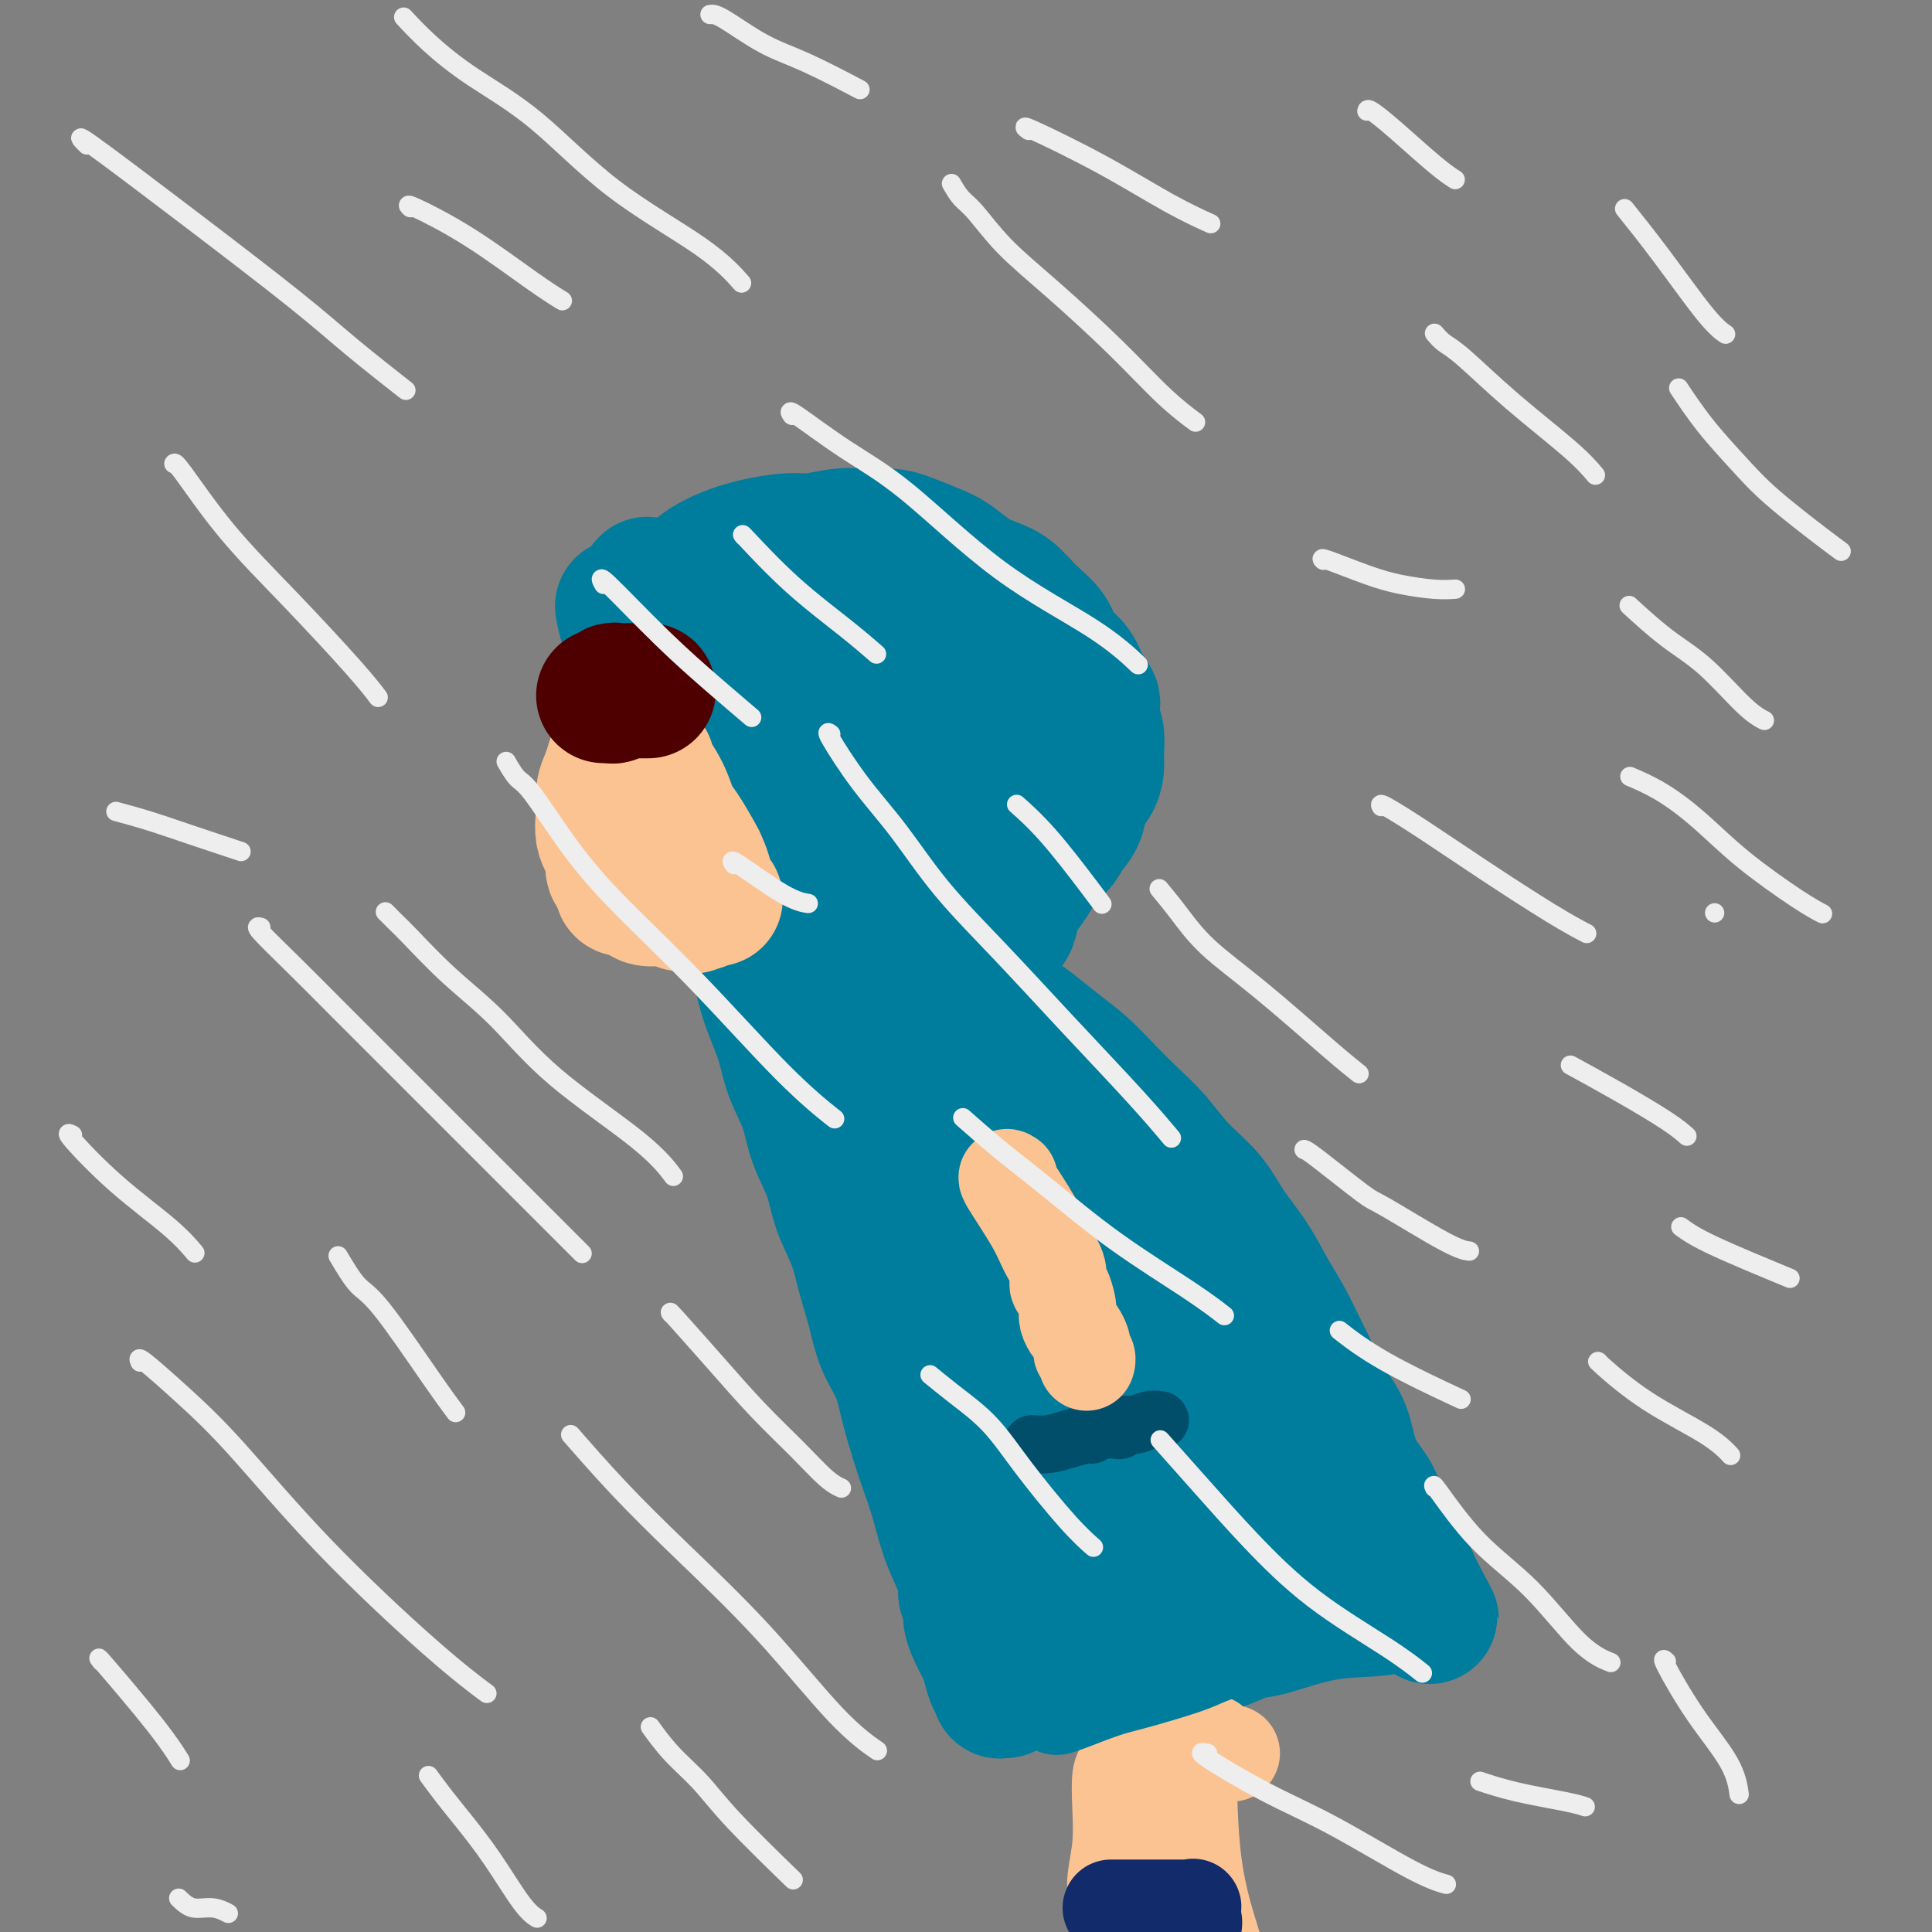 <svg viewBox='0 0 400 400' version='1.1' xmlns='http://www.w3.org/2000/svg' xmlns:xlink='http://www.w3.org/1999/xlink'><rect x="0" y="0" width="400" height="400" fill="#808080" stroke="none"/><g fill='none' stroke='rgb(0,124,156)' stroke-width='28' stroke-linecap='round' stroke-linejoin='round'><path d='M134,121c-0.183,0.143 -0.367,0.286 0,1c0.367,0.714 1.284,1.998 2,4c0.716,2.002 1.231,4.723 2,7c0.769,2.277 1.791,4.109 3,7c1.209,2.891 2.603,6.841 4,10c1.397,3.159 2.797,5.526 4,8c1.203,2.474 2.209,5.055 3,7c0.791,1.945 1.366,3.254 2,5c0.634,1.746 1.328,3.930 2,6c0.672,2.070 1.323,4.025 2,6c0.677,1.975 1.378,3.968 2,6c0.622,2.032 1.163,4.102 2,6c0.837,1.898 1.970,3.624 3,6c1.030,2.376 1.956,5.403 3,8c1.044,2.597 2.205,4.763 3,7c0.795,2.237 1.225,4.544 2,7c0.775,2.456 1.894,5.059 3,7c1.106,1.941 2.199,3.219 3,5c0.801,1.781 1.309,4.065 2,6c0.691,1.935 1.565,3.522 2,5c0.435,1.478 0.430,2.848 1,4c0.570,1.152 1.714,2.087 2,3c0.286,0.913 -0.285,1.806 0,3c0.285,1.194 1.427,2.691 2,4c0.573,1.309 0.577,2.429 1,4c0.423,1.571 1.264,3.592 2,5c0.736,1.408 1.368,2.204 2,3'/><path d='M193,271c9.553,23.906 3.936,8.671 2,4c-1.936,-4.671 -0.190,1.223 1,4c1.190,2.777 1.824,2.438 2,3c0.176,0.562 -0.107,2.025 0,3c0.107,0.975 0.605,1.462 1,2c0.395,0.538 0.687,1.128 1,2c0.313,0.872 0.647,2.028 1,3c0.353,0.972 0.726,1.762 1,3c0.274,1.238 0.450,2.924 1,4c0.550,1.076 1.475,1.543 2,3c0.525,1.457 0.648,3.906 1,5c0.352,1.094 0.931,0.835 1,1c0.069,0.165 -0.372,0.754 0,2c0.372,1.246 1.558,3.148 2,4c0.442,0.852 0.141,0.654 0,1c-0.141,0.346 -0.121,1.236 0,2c0.121,0.764 0.343,1.402 1,2c0.657,0.598 1.748,1.157 2,2c0.252,0.843 -0.336,1.969 0,3c0.336,1.031 1.596,1.967 2,3c0.404,1.033 -0.050,2.161 0,3c0.050,0.839 0.602,1.388 1,2c0.398,0.612 0.643,1.288 1,2c0.357,0.712 0.828,1.459 1,2c0.172,0.541 0.046,0.877 0,1c-0.046,0.123 -0.012,0.033 0,0c0.012,-0.033 0.004,-0.009 0,0c-0.004,0.009 -0.002,0.005 0,0'/><path d='M144,124c-0.015,-0.259 -0.030,-0.518 0,-1c0.030,-0.482 0.105,-1.186 0,-2c-0.105,-0.814 -0.392,-1.739 1,-3c1.392,-1.261 4.461,-2.860 8,-4c3.539,-1.140 7.549,-1.823 10,-2c2.451,-0.177 3.343,0.151 5,0c1.657,-0.151 4.078,-0.780 6,-1c1.922,-0.220 3.346,-0.029 5,0c1.654,0.029 3.537,-0.102 5,0c1.463,0.102 2.505,0.436 4,1c1.495,0.564 3.442,1.357 5,2c1.558,0.643 2.726,1.137 4,2c1.274,0.863 2.653,2.096 4,3c1.347,0.904 2.664,1.481 4,2c1.336,0.519 2.693,0.981 4,2c1.307,1.019 2.563,2.596 4,4c1.437,1.404 3.055,2.634 4,4c0.945,1.366 1.216,2.868 2,4c0.784,1.132 2.081,1.895 3,3c0.919,1.105 1.459,2.553 2,4'/><path d='M224,142c2.790,3.697 2.265,3.441 2,4c-0.265,0.559 -0.269,1.935 0,3c0.269,1.065 0.811,1.820 1,3c0.189,1.180 0.024,2.784 0,4c-0.024,1.216 0.092,2.044 0,3c-0.092,0.956 -0.394,2.041 -1,3c-0.606,0.959 -1.517,1.793 -2,3c-0.483,1.207 -0.538,2.787 -1,4c-0.462,1.213 -1.331,2.057 -2,3c-0.669,0.943 -1.139,1.983 -2,3c-0.861,1.017 -2.114,2.009 -3,3c-0.886,0.991 -1.405,1.980 -2,3c-0.595,1.020 -1.265,2.072 -2,3c-0.735,0.928 -1.533,1.732 -2,3c-0.467,1.268 -0.601,3.000 -1,4c-0.399,1.000 -1.061,1.270 -2,2c-0.939,0.730 -2.155,1.921 -3,3c-0.845,1.079 -1.318,2.046 -2,3c-0.682,0.954 -1.572,1.896 -3,3c-1.428,1.104 -3.394,2.372 -4,3c-0.606,0.628 0.149,0.617 0,1c-0.149,0.383 -1.203,1.161 -2,2c-0.797,0.839 -1.338,1.739 -2,2c-0.662,0.261 -1.446,-0.115 -2,0c-0.554,0.115 -0.880,0.723 -1,1c-0.120,0.277 -0.034,0.222 0,0c0.034,-0.222 0.017,-0.611 0,-1'/><path d='M188,210c-2.898,3.000 0.358,1.000 2,0c1.642,-1.000 1.670,-0.998 2,-1c0.330,-0.002 0.961,-0.006 2,0c1.039,0.006 2.486,0.024 4,0c1.514,-0.024 3.096,-0.090 5,0c1.904,0.090 4.129,0.336 6,1c1.871,0.664 3.388,1.744 5,3c1.612,1.256 3.319,2.687 5,4c1.681,1.313 3.336,2.510 5,4c1.664,1.490 3.337,3.275 5,5c1.663,1.725 3.314,3.390 5,5c1.686,1.610 3.406,3.166 5,5c1.594,1.834 3.063,3.946 5,6c1.937,2.054 4.342,4.049 6,6c1.658,1.951 2.568,3.859 4,6c1.432,2.141 3.385,4.516 5,7c1.615,2.484 2.893,5.076 4,7c1.107,1.924 2.043,3.179 4,7c1.957,3.821 4.935,10.209 7,14c2.065,3.791 3.218,4.984 4,7c0.782,2.016 1.194,4.853 2,7c0.806,2.147 2.007,3.603 3,5c0.993,1.397 1.777,2.735 2,4c0.223,1.265 -0.117,2.458 0,3c0.117,0.542 0.691,0.434 1,1c0.309,0.566 0.352,1.806 1,3c0.648,1.194 1.899,2.341 3,4c1.101,1.659 2.050,3.829 3,6'/><path d='M293,329c6.591,12.411 1.569,2.937 0,0c-1.569,-2.937 0.315,0.663 1,2c0.685,1.337 0.171,0.410 0,0c-0.171,-0.410 0.000,-0.302 0,0c-0.000,0.302 -0.171,0.800 0,1c0.171,0.200 0.685,0.103 0,0c-0.685,-0.103 -2.570,-0.211 -4,0c-1.430,0.211 -2.405,0.742 -5,1c-2.595,0.258 -6.811,0.244 -11,1c-4.189,0.756 -8.351,2.281 -11,3c-2.649,0.719 -3.785,0.630 -5,1c-1.215,0.370 -2.511,1.199 -5,2c-2.489,0.801 -6.173,1.574 -9,2c-2.827,0.426 -4.797,0.507 -7,1c-2.203,0.493 -4.639,1.400 -7,2c-2.361,0.600 -4.647,0.893 -6,1c-1.353,0.107 -1.774,0.029 -3,0c-1.226,-0.029 -3.256,-0.008 -4,0c-0.744,0.008 -0.200,0.002 0,0c0.200,-0.002 0.057,-0.001 0,0c-0.057,0.001 -0.029,0.000 0,0'/><path d='M195,233c-0.261,-0.633 -0.522,-1.266 0,0c0.522,1.266 1.828,4.431 3,8c1.172,3.569 2.211,7.543 4,11c1.789,3.457 4.330,6.399 7,10c2.670,3.601 5.471,7.862 8,12c2.529,4.138 4.786,8.153 7,12c2.214,3.847 4.386,7.525 6,11c1.614,3.475 2.671,6.748 4,10c1.329,3.252 2.931,6.483 4,9c1.069,2.517 1.607,4.321 2,6c0.393,1.679 0.641,3.235 1,4c0.359,0.765 0.828,0.741 1,1c0.172,0.259 0.046,0.800 0,1c-0.046,0.200 -0.013,0.057 0,0c0.013,-0.057 0.007,-0.029 0,0'/><path d='M211,234c-0.321,-0.422 -0.642,-0.844 0,1c0.642,1.844 2.249,5.954 4,10c1.751,4.046 3.648,8.027 6,12c2.352,3.973 5.160,7.937 8,12c2.840,4.063 5.712,8.226 8,12c2.288,3.774 3.993,7.160 6,10c2.007,2.840 4.316,5.133 6,7c1.684,1.867 2.742,3.309 4,5c1.258,1.691 2.716,3.630 4,5c1.284,1.370 2.396,2.171 3,3c0.604,0.829 0.701,1.685 1,2c0.299,0.315 0.800,0.090 1,0c0.200,-0.090 0.100,-0.045 0,0'/><path d='M236,266c-0.205,-0.417 -0.409,-0.834 0,0c0.409,0.834 1.432,2.919 3,5c1.568,2.081 3.681,4.157 6,7c2.319,2.843 4.846,6.454 7,10c2.154,3.546 3.936,7.027 6,11c2.064,3.973 4.409,8.437 6,11c1.591,2.563 2.426,3.223 3,4c0.574,0.777 0.885,1.671 1,2c0.115,0.329 0.033,0.094 0,0c-0.033,-0.094 -0.016,-0.047 0,0'/><path d='M134,143c-0.317,-0.553 -0.634,-1.105 0,1c0.634,2.105 2.218,6.869 3,10c0.782,3.131 0.761,4.629 2,7c1.239,2.371 3.738,5.616 5,8c1.262,2.384 1.287,3.906 2,6c0.713,2.094 2.115,4.759 3,7c0.885,2.241 1.252,4.057 2,6c0.748,1.943 1.876,4.012 3,6c1.124,1.988 2.245,3.895 3,6c0.755,2.105 1.146,4.409 2,7c0.854,2.591 2.172,5.468 3,8c0.828,2.532 1.165,4.720 2,7c0.835,2.280 2.167,4.652 3,7c0.833,2.348 1.168,4.671 2,7c0.832,2.329 2.163,4.665 3,7c0.837,2.335 1.182,4.668 2,7c0.818,2.332 2.110,4.663 3,7c0.890,2.337 1.379,4.682 2,7c0.621,2.318 1.374,4.611 2,7c0.626,2.389 1.126,4.875 2,7c0.874,2.125 2.121,3.889 3,6c0.879,2.111 1.390,4.570 2,7c0.610,2.430 1.318,4.829 2,7c0.682,2.171 1.339,4.112 2,6c0.661,1.888 1.326,3.724 2,6c0.674,2.276 1.357,4.991 2,7c0.643,2.009 1.244,3.312 2,5c0.756,1.688 1.665,3.762 2,5c0.335,1.238 0.096,1.639 0,2c-0.096,0.361 -0.048,0.680 0,1'/><path d='M200,330c6.876,20.240 2.567,5.839 1,1c-1.567,-4.839 -0.393,-0.115 0,2c0.393,2.115 0.003,1.621 0,2c-0.003,0.379 0.381,1.631 1,3c0.619,1.369 1.472,2.854 2,4c0.528,1.146 0.730,1.953 1,3c0.270,1.047 0.609,2.333 1,3c0.391,0.667 0.836,0.715 1,1c0.164,0.285 0.048,0.809 0,1c-0.048,0.191 -0.027,0.051 0,0c0.027,-0.051 0.060,-0.014 0,0c-0.060,0.014 -0.212,0.004 0,0c0.212,-0.004 0.788,-0.001 1,0c0.212,0.001 0.061,0.000 0,0c-0.061,-0.000 -0.030,-0.000 0,0'/><path d='M129,126c-0.074,-0.456 -0.148,-0.913 0,0c0.148,0.913 0.519,3.195 3,9c2.481,5.805 7.072,15.133 9,19c1.928,3.867 1.193,2.274 4,7c2.807,4.726 9.154,15.772 12,21c2.846,5.228 2.189,4.638 3,6c0.811,1.362 3.089,4.675 4,6c0.911,1.325 0.456,0.663 0,0'/><path d='M163,140c-0.274,-1.211 -0.549,-2.423 0,0c0.549,2.423 1.921,8.480 3,13c1.079,4.520 1.865,7.502 3,11c1.135,3.498 2.618,7.511 4,10c1.382,2.489 2.661,3.452 4,5c1.339,1.548 2.738,3.679 4,5c1.262,1.321 2.387,1.830 3,2c0.613,0.170 0.713,-0.000 1,0c0.287,0.000 0.760,0.170 1,0c0.240,-0.170 0.245,-0.681 1,-2c0.755,-1.319 2.259,-3.445 3,-6c0.741,-2.555 0.719,-5.537 1,-9c0.281,-3.463 0.866,-7.407 1,-12c0.134,-4.593 -0.184,-9.834 -1,-15c-0.816,-5.166 -2.129,-10.255 -3,-14c-0.871,-3.745 -1.299,-6.144 -3,-7c-1.701,-0.856 -4.675,-0.168 -6,0c-1.325,0.168 -1.000,-0.183 -2,0c-1.000,0.183 -3.326,0.901 -5,2c-1.674,1.099 -2.696,2.579 -4,5c-1.304,2.421 -2.891,5.782 -4,9c-1.109,3.218 -1.740,6.293 -2,9c-0.260,2.707 -0.151,5.047 0,7c0.151,1.953 0.342,3.520 1,5c0.658,1.480 1.781,2.872 3,4c1.219,1.128 2.533,1.993 4,3c1.467,1.007 3.087,2.156 5,3c1.913,0.844 4.118,1.384 6,2c1.882,0.616 3.441,1.308 5,2'/><path d='M186,172c3.828,1.517 3.397,0.309 4,0c0.603,-0.309 2.238,0.281 3,0c0.762,-0.281 0.649,-1.435 1,-2c0.351,-0.565 1.166,-0.543 2,-1c0.834,-0.457 1.686,-1.392 2,-2c0.314,-0.608 0.090,-0.888 0,-1c-0.090,-0.112 -0.045,-0.056 0,0'/><path d='M207,147c-0.056,0.058 -0.113,0.116 0,1c0.113,0.884 0.394,2.594 0,4c-0.394,1.406 -1.465,2.506 -2,4c-0.535,1.494 -0.535,3.380 -1,5c-0.465,1.620 -1.394,2.975 -2,4c-0.606,1.025 -0.887,1.722 -1,2c-0.113,0.278 -0.056,0.139 0,0'/></g>
<g fill='none' stroke='rgb(252,195,146)' stroke-width='28' stroke-linecap='round' stroke-linejoin='round'><path d='M127,158c0.082,-0.272 0.163,-0.545 0,0c-0.163,0.545 -0.572,1.906 -1,3c-0.428,1.094 -0.877,1.921 -1,3c-0.123,1.079 0.080,2.411 0,4c-0.080,1.589 -0.441,3.434 0,5c0.441,1.566 1.686,2.854 2,4c0.314,1.146 -0.301,2.150 0,3c0.301,0.850 1.519,1.548 2,2c0.481,0.452 0.223,0.660 0,1c-0.223,0.340 -0.413,0.813 0,1c0.413,0.187 1.428,0.089 2,0c0.572,-0.089 0.703,-0.167 1,0c0.297,0.167 0.762,0.581 1,1c0.238,0.419 0.248,0.843 1,1c0.752,0.157 2.244,0.046 3,0c0.756,-0.046 0.776,-0.026 1,0c0.224,0.026 0.651,0.060 1,0c0.349,-0.060 0.619,-0.212 1,0c0.381,0.212 0.872,0.788 1,1c0.128,0.212 -0.106,0.061 0,0c0.106,-0.061 0.553,-0.030 1,0'/><path d='M142,187c2.482,1.083 1.187,0.290 1,0c-0.187,-0.290 0.735,-0.078 1,0c0.265,0.078 -0.125,0.021 0,0c0.125,-0.021 0.765,-0.006 1,0c0.235,0.006 0.063,0.002 0,0c-0.063,-0.002 -0.018,-0.000 0,0c0.018,0.000 0.009,0.000 0,0'/><path d='M134,158c-0.289,-0.006 -0.578,-0.012 0,1c0.578,1.012 2.024,3.043 3,5c0.976,1.957 1.481,3.840 2,5c0.519,1.160 1.053,1.596 2,3c0.947,1.404 2.309,3.776 3,5c0.691,1.224 0.711,1.298 1,2c0.289,0.702 0.848,2.030 1,3c0.152,0.970 -0.103,1.580 0,2c0.103,0.420 0.563,0.648 1,1c0.437,0.352 0.849,0.826 1,1c0.151,0.174 0.040,0.047 0,0c-0.040,-0.047 -0.011,-0.012 0,0c0.011,0.012 0.003,0.003 0,0c-0.003,-0.003 -0.001,-0.001 0,0c0.001,0.001 0.000,0.000 0,0'/></g>
<g fill='none' stroke='rgb(78,0,0)' stroke-width='28' stroke-linecap='round' stroke-linejoin='round'><path d='M134,143c0.180,-0.001 0.360,-0.001 0,0c-0.360,0.001 -1.258,0.004 -2,0c-0.742,-0.004 -1.326,-0.015 -2,0c-0.674,0.015 -1.438,0.057 -2,0c-0.562,-0.057 -0.921,-0.211 -1,0c-0.079,0.211 0.122,0.789 0,1c-0.122,0.211 -0.569,0.057 -1,0c-0.431,-0.057 -0.848,-0.015 -1,0c-0.152,0.015 -0.041,0.004 0,0c0.041,-0.004 0.011,-0.001 0,0c-0.011,0.001 -0.003,0.000 0,0c0.003,-0.000 0.001,-0.000 0,0c-0.001,0.000 -0.000,0.000 0,0c0.000,-0.000 0.000,-0.000 0,0'/></g>
<g fill='none' stroke='rgb(0,78,106)' stroke-width='12' stroke-linecap='round' stroke-linejoin='round'><path d='M214,299c-0.249,-0.022 -0.498,-0.043 0,0c0.498,0.043 1.744,0.151 3,0c1.256,-0.151 2.522,-0.562 4,-1c1.478,-0.438 3.169,-0.902 4,-1c0.831,-0.098 0.804,0.170 1,0c0.196,-0.170 0.616,-0.776 1,-1c0.384,-0.224 0.732,-0.064 1,0c0.268,0.064 0.455,0.032 1,0c0.545,-0.032 1.448,-0.065 2,0c0.552,0.065 0.754,0.228 1,0c0.246,-0.228 0.535,-0.846 1,-1c0.465,-0.154 1.104,0.154 2,0c0.896,-0.154 2.049,-0.772 3,-1c0.951,-0.228 1.700,-0.065 2,0c0.300,0.065 0.150,0.033 0,0'/></g>
<g fill='none' stroke='rgb(252,195,146)' stroke-width='20' stroke-linecap='round' stroke-linejoin='round'><path d='M209,244c-0.492,-0.327 -0.984,-0.655 0,1c0.984,1.655 3.443,5.292 5,8c1.557,2.708 2.211,4.488 3,6c0.789,1.512 1.714,2.758 2,4c0.286,1.242 -0.068,2.482 0,3c0.068,0.518 0.557,0.314 1,1c0.443,0.686 0.839,2.263 1,3c0.161,0.737 0.085,0.635 0,1c-0.085,0.365 -0.180,1.197 0,2c0.180,0.803 0.636,1.577 1,2c0.364,0.423 0.637,0.494 1,1c0.363,0.506 0.815,1.446 1,2c0.185,0.554 0.102,0.723 0,1c-0.102,0.277 -0.223,0.663 0,1c0.223,0.337 0.792,0.627 1,1c0.208,0.373 0.056,0.831 0,1c-0.056,0.169 -0.016,0.048 0,0c0.016,-0.048 0.008,-0.024 0,0'/><path d='M234,371c-0.022,-0.882 -0.044,-1.764 0,0c0.044,1.764 0.155,6.175 1,10c0.845,3.825 2.422,7.063 3,9c0.578,1.937 0.155,2.571 0,3c-0.155,0.429 -0.041,0.651 0,1c0.041,0.349 0.011,0.826 0,1c-0.011,0.174 -0.003,0.047 0,0c0.003,-0.047 0.001,-0.013 0,0c-0.001,0.013 -0.000,0.004 0,0c0.000,-0.004 0.000,-0.002 0,0'/><path d='M233,366c-0.414,0.360 -0.829,0.720 -1,2c-0.171,1.280 -0.100,3.480 0,6c0.100,2.520 0.227,5.359 0,8c-0.227,2.641 -0.808,5.085 -1,7c-0.192,1.915 0.005,3.300 0,4c-0.005,0.700 -0.214,0.716 0,1c0.214,0.284 0.849,0.835 1,1c0.151,0.165 -0.184,-0.057 0,0c0.184,0.057 0.886,0.394 1,1c0.114,0.606 -0.361,1.482 0,2c0.361,0.518 1.559,0.678 2,1c0.441,0.322 0.126,0.806 0,1c-0.126,0.194 -0.063,0.097 0,0'/><path d='M255,363c-0.372,-0.022 -0.743,-0.045 -1,0c-0.257,0.045 -0.398,0.157 -1,0c-0.602,-0.157 -1.663,-0.582 -2,-1c-0.337,-0.418 0.051,-0.830 0,-1c-0.051,-0.170 -0.539,-0.098 -1,0c-0.461,0.098 -0.894,0.223 -1,0c-0.106,-0.223 0.115,-0.792 0,-1c-0.115,-0.208 -0.566,-0.055 -1,0c-0.434,0.055 -0.852,0.012 -1,0c-0.148,-0.012 -0.026,0.008 0,0c0.026,-0.008 -0.044,-0.045 0,0c0.044,0.045 0.203,0.173 0,0c-0.203,-0.173 -0.769,-0.647 -1,0c-0.231,0.647 -0.129,2.415 0,7c0.129,4.585 0.283,11.988 1,18c0.717,6.012 1.996,10.633 3,14c1.004,3.367 1.733,5.480 2,7c0.267,1.520 0.072,2.448 0,3c-0.072,0.552 -0.021,0.729 0,1c0.021,0.271 0.010,0.635 0,1'/><path d='M252,411c1.000,8.500 0.500,4.250 0,0'/></g>
<g fill='none' stroke='rgb(18,43,106)' stroke-width='20' stroke-linecap='round' stroke-linejoin='round'><path d='M230,395c0.183,0.000 0.366,0.000 1,0c0.634,-0.000 1.719,-0.000 3,0c1.281,0.000 2.759,0.000 4,0c1.241,-0.000 2.244,-0.000 3,0c0.756,0.000 1.264,0.000 2,0c0.736,-0.000 1.700,-0.000 2,0c0.300,0.000 -0.063,0.001 0,0c0.063,-0.001 0.553,-0.002 1,0c0.447,0.002 0.851,0.007 1,0c0.149,-0.007 0.042,-0.026 0,0c-0.042,0.026 -0.018,0.097 0,0c0.018,-0.097 0.030,-0.363 0,0c-0.030,0.363 -0.101,1.354 0,2c0.101,0.646 0.373,0.948 0,2c-0.373,1.052 -1.393,2.854 -2,5c-0.607,2.146 -0.802,4.637 -1,7c-0.198,2.363 -0.399,4.598 0,6c0.399,1.402 1.400,1.972 2,3c0.600,1.028 0.800,2.514 1,4'/><path d='M247,424c0.689,2.244 0.911,1.356 1,1c0.089,-0.356 0.044,-0.178 0,0'/></g>
<g fill='none' stroke='rgb(0,124,156)' stroke-width='20' stroke-linecap='round' stroke-linejoin='round'><path d='M219,353c-0.344,0.300 -0.688,0.600 1,0c1.688,-0.600 5.409,-2.101 8,-3c2.591,-0.899 4.051,-1.196 7,-2c2.949,-0.804 7.386,-2.114 10,-3c2.614,-0.886 3.405,-1.348 5,-2c1.595,-0.652 3.995,-1.494 6,-2c2.005,-0.506 3.617,-0.675 5,-1c1.383,-0.325 2.538,-0.807 3,-1c0.462,-0.193 0.231,-0.096 0,0'/></g>
<g fill='none' stroke='rgb(238,238,238)' stroke-width='4' stroke-linecap='round' stroke-linejoin='round'><path d='M18,30c-1.251,-1.247 -2.502,-2.494 1,0c3.502,2.494 11.756,8.729 20,15c8.244,6.271 16.478,12.578 22,17c5.522,4.422 8.333,6.960 12,10c3.667,3.040 8.191,6.583 10,8c1.809,1.417 0.905,0.709 0,0'/><path d='M36,96c0.126,-0.190 0.251,-0.379 2,2c1.749,2.379 5.121,7.328 9,12c3.879,4.672 8.267,9.067 13,14c4.733,4.933 9.813,10.405 13,14c3.187,3.595 4.482,5.313 5,6c0.518,0.687 0.259,0.344 0,0'/><path d='M54,192c-0.580,-0.157 -1.159,-0.314 0,1c1.159,1.314 4.058,4.099 7,7c2.942,2.901 5.927,5.916 9,9c3.073,3.084 6.232,6.235 10,10c3.768,3.765 8.144,8.143 14,14c5.856,5.857 13.192,13.192 18,18c4.808,4.808 7.088,7.088 8,8c0.912,0.912 0.456,0.456 0,0'/><path d='M29,282c-0.254,-0.581 -0.509,-1.162 1,0c1.509,1.162 4.780,4.067 8,7c3.220,2.933 6.388,5.894 11,11c4.612,5.106 10.669,12.358 18,20c7.331,7.642 15.935,15.673 22,21c6.065,5.327 9.590,7.951 11,9c1.410,1.049 0.705,0.525 0,0'/><path d='M80,189c-0.183,-0.186 -0.367,-0.372 0,0c0.367,0.372 1.284,1.303 2,2c0.716,0.697 1.233,1.160 3,3c1.767,1.840 4.786,5.058 8,8c3.214,2.942 6.624,5.609 10,9c3.376,3.391 6.719,7.507 12,12c5.281,4.493 12.499,9.364 17,13c4.501,3.636 6.286,6.039 7,7c0.714,0.961 0.357,0.481 0,0'/><path d='M119,298c-0.735,-0.843 -1.470,-1.686 0,0c1.470,1.686 5.144,5.903 9,10c3.856,4.097 7.892,8.076 13,13c5.108,4.924 11.287,10.794 17,17c5.713,6.206 10.961,12.748 15,17c4.039,4.252 6.868,6.215 8,7c1.132,0.785 0.566,0.393 0,0'/><path d='M105,158c-0.178,-0.311 -0.356,-0.622 0,0c0.356,0.622 1.247,2.178 2,3c0.753,0.822 1.369,0.909 3,3c1.631,2.091 4.277,6.187 7,10c2.723,3.813 5.522,7.345 10,12c4.478,4.655 10.633,10.433 17,17c6.367,6.567 12.945,13.922 18,19c5.055,5.078 8.587,7.879 10,9c1.413,1.121 0.706,0.560 0,0'/><path d='M193,285c-0.394,-0.323 -0.788,-0.646 0,0c0.788,0.646 2.758,2.261 5,4c2.242,1.739 4.755,3.601 7,6c2.245,2.399 4.220,5.334 7,9c2.780,3.666 6.364,8.064 9,11c2.636,2.936 4.325,4.410 5,5c0.675,0.590 0.338,0.295 0,0'/><path d='M172,152c-0.490,-0.369 -0.980,-0.738 0,1c0.980,1.738 3.430,5.584 6,9c2.570,3.416 5.259,6.403 8,10c2.741,3.597 5.534,7.806 9,12c3.466,4.194 7.606,8.375 12,13c4.394,4.625 9.044,9.693 14,15c4.956,5.307 10.219,10.852 14,15c3.781,4.148 6.080,6.899 7,8c0.920,1.101 0.460,0.550 0,0'/><path d='M125,121c-0.545,-0.990 -1.091,-1.981 1,0c2.091,1.981 6.818,6.933 11,11c4.182,4.067 7.818,7.249 11,10c3.182,2.751 5.909,5.072 7,6c1.091,0.928 0.545,0.464 0,0'/><path d='M164,86c-0.434,-0.628 -0.867,-1.255 1,0c1.867,1.255 6.035,4.393 10,7c3.965,2.607 7.725,4.682 13,9c5.275,4.318 12.063,10.879 19,16c6.937,5.121 14.021,8.802 19,12c4.979,3.198 7.851,5.914 9,7c1.149,1.086 0.574,0.543 0,0'/><path d='M84,4c-0.373,-0.402 -0.747,-0.805 0,0c0.747,0.805 2.613,2.817 5,5c2.387,2.183 5.295,4.537 9,7c3.705,2.463 8.205,5.036 13,9c4.795,3.964 9.883,9.320 16,14c6.117,4.680 13.262,8.683 18,12c4.738,3.317 7.068,5.948 8,7c0.932,1.052 0.466,0.526 0,0'/><path d='M85,43c-0.477,-0.439 -0.954,-0.877 1,0c1.954,0.877 6.338,3.070 11,6c4.662,2.930 9.601,6.596 13,9c3.399,2.404 5.257,3.544 6,4c0.743,0.456 0.372,0.228 0,0'/><path d='M154,111c-0.311,-0.364 -0.622,-0.727 1,1c1.622,1.727 5.177,5.545 9,9c3.823,3.455 7.914,6.545 11,9c3.086,2.455 5.167,4.273 6,5c0.833,0.727 0.416,0.364 0,0'/><path d='M240,184c1.244,1.507 2.488,3.014 4,5c1.512,1.986 3.292,4.452 6,7c2.708,2.548 6.344,5.178 11,9c4.656,3.822 10.330,8.837 14,12c3.670,3.163 5.334,4.475 6,5c0.666,0.525 0.333,0.262 0,0'/><path d='M200,232c-0.574,-0.507 -1.149,-1.015 0,0c1.149,1.015 4.021,3.551 7,6c2.979,2.449 6.063,4.811 10,8c3.937,3.189 8.725,7.205 14,11c5.275,3.795 11.035,7.368 15,10c3.965,2.632 6.133,4.323 7,5c0.867,0.677 0.434,0.338 0,0'/><path d='M241,299c-0.680,-0.764 -1.359,-1.528 0,0c1.359,1.528 4.757,5.349 8,9c3.243,3.651 6.330,7.133 10,11c3.670,3.867 7.922,8.119 13,12c5.078,3.881 10.983,7.391 15,10c4.017,2.609 6.148,4.317 7,5c0.852,0.683 0.426,0.342 0,0'/><path d='M297,308c-0.218,-0.487 -0.436,-0.974 1,1c1.436,1.974 4.526,6.410 8,10c3.474,3.590 7.333,6.333 11,10c3.667,3.667 7.141,8.256 10,11c2.859,2.744 5.103,3.641 6,4c0.897,0.359 0.449,0.179 0,0'/><path d='M250,363c-1.049,-0.224 -2.098,-0.449 0,1c2.098,1.449 7.344,4.571 12,7c4.656,2.429 8.722,4.167 14,7c5.278,2.833 11.767,6.763 16,9c4.233,2.237 6.209,2.782 7,3c0.791,0.218 0.395,0.109 0,0'/><path d='M307,369c-0.522,-0.174 -1.043,-0.348 0,0c1.043,0.348 3.651,1.217 7,2c3.349,0.783 7.440,1.480 10,2c2.560,0.520 3.589,0.863 4,1c0.411,0.137 0.206,0.069 0,0'/><path d='M331,282c-0.273,-0.190 -0.545,-0.380 1,1c1.545,1.380 4.909,4.329 9,7c4.091,2.671 8.909,5.065 12,7c3.091,1.935 4.455,3.410 5,4c0.545,0.590 0.273,0.295 0,0'/><path d='M278,276c-0.601,-0.470 -1.202,-0.940 0,0c1.202,0.940 4.208,3.292 9,6c4.792,2.708 11.369,5.774 14,7c2.631,1.226 1.315,0.613 0,0'/><path d='M270,238c0.314,0.091 0.627,0.182 3,2c2.373,1.818 6.804,5.363 9,7c2.196,1.637 2.156,1.367 5,3c2.844,1.633 8.574,5.171 12,7c3.426,1.829 4.550,1.951 5,2c0.450,0.049 0.225,0.024 0,0'/><path d='M286,167c-0.218,-0.388 -0.436,-0.776 1,0c1.436,0.776 4.526,2.716 8,5c3.474,2.284 7.333,4.911 12,8c4.667,3.089 10.141,6.639 14,9c3.859,2.361 6.103,3.532 7,4c0.897,0.468 0.449,0.234 0,0'/><path d='M326,221c-0.748,-0.408 -1.496,-0.817 0,0c1.496,0.817 5.236,2.858 9,5c3.764,2.142 7.552,4.384 10,6c2.448,1.616 3.557,2.604 4,3c0.443,0.396 0.222,0.198 0,0'/><path d='M274,116c-0.319,-0.287 -0.638,-0.574 1,0c1.638,0.574 5.235,2.010 8,3c2.765,0.990 4.700,1.533 7,2c2.300,0.467 4.965,0.856 7,1c2.035,0.144 3.438,0.041 4,0c0.562,-0.041 0.281,-0.021 0,0'/><path d='M197,38c0.630,1.089 1.259,2.177 2,3c0.741,0.823 1.592,1.380 3,3c1.408,1.620 3.373,4.301 6,7c2.627,2.699 5.917,5.414 10,9c4.083,3.586 8.960,8.044 13,12c4.040,3.956 7.241,7.411 10,10c2.759,2.589 5.074,4.311 6,5c0.926,0.689 0.463,0.344 0,0'/><path d='M147,3c0.555,-0.062 1.110,-0.124 3,1c1.890,1.124 5.115,3.435 8,5c2.885,1.565 5.431,2.383 9,4c3.569,1.617 8.163,4.033 10,5c1.837,0.967 0.919,0.483 0,0'/><path d='M283,23c0.067,-0.265 0.134,-0.530 1,0c0.866,0.530 2.531,1.853 5,4c2.469,2.147 5.742,5.116 8,7c2.258,1.884 3.502,2.681 4,3c0.498,0.319 0.249,0.159 0,0'/><path d='M213,27c-0.802,-0.582 -1.604,-1.164 1,0c2.604,1.164 8.616,4.075 14,7c5.384,2.925 10.142,5.864 14,8c3.858,2.136 6.817,3.467 8,4c1.183,0.533 0.592,0.266 0,0'/><path d='M297,69c0.609,0.708 1.218,1.416 2,2c0.782,0.584 1.737,1.043 4,3c2.263,1.957 5.833,5.411 10,9c4.167,3.589 8.929,7.312 12,10c3.071,2.688 4.449,4.339 5,5c0.551,0.661 0.276,0.330 0,0'/><path d='M338,126c-0.606,-0.556 -1.213,-1.112 0,0c1.213,1.112 4.245,3.892 7,6c2.755,2.108 5.233,3.544 8,6c2.767,2.456 5.822,5.930 8,8c2.178,2.070 3.479,2.734 4,3c0.521,0.266 0.260,0.133 0,0'/><path d='M338,161c-0.489,-0.207 -0.978,-0.414 0,0c0.978,0.414 3.422,1.449 6,3c2.578,1.551 5.290,3.617 8,6c2.710,2.383 5.417,5.082 9,8c3.583,2.918 8.042,6.055 11,8c2.958,1.945 4.417,2.699 5,3c0.583,0.301 0.292,0.151 0,0'/><path d='M348,81c-0.391,-0.591 -0.783,-1.182 0,0c0.783,1.182 2.739,4.138 5,7c2.261,2.862 4.827,5.629 7,8c2.173,2.371 3.954,4.347 7,7c3.046,2.653 7.359,5.984 10,8c2.641,2.016 3.612,2.719 4,3c0.388,0.281 0.194,0.141 0,0'/><path d='M337,44c-0.552,-0.687 -1.104,-1.375 0,0c1.104,1.375 3.863,4.812 7,9c3.137,4.188 6.652,9.128 9,12c2.348,2.872 3.528,3.678 4,4c0.472,0.322 0.236,0.161 0,0'/><path d='M355,189c0.000,0.000 0.000,0.000 0,0c0.000,0.000 0.000,0.000 0,0'/><path d='M152,179c-0.446,-0.619 -0.893,-1.238 1,0c1.893,1.238 6.125,4.333 9,6c2.875,1.667 4.393,1.905 5,2c0.607,0.095 0.304,0.048 0,0'/><path d='M139,272c-0.264,-0.346 -0.528,-0.693 1,1c1.528,1.693 4.848,5.424 8,9c3.152,3.576 6.138,6.997 9,10c2.862,3.003 5.602,5.588 8,8c2.398,2.412 4.453,4.649 6,6c1.547,1.351 2.585,1.814 3,2c0.415,0.186 0.208,0.093 0,0'/><path d='M70,260c1.388,2.338 2.775,4.676 4,6c1.225,1.324 2.287,1.633 5,5c2.713,3.367 7.077,9.791 10,14c2.923,4.209 4.407,6.203 5,7c0.593,0.797 0.297,0.399 0,0'/><path d='M135,358c-0.304,-0.426 -0.609,-0.851 0,0c0.609,0.851 2.130,2.979 4,5c1.870,2.021 4.089,3.933 6,6c1.911,2.067 3.515,4.287 7,8c3.485,3.713 8.853,8.918 11,11c2.147,2.082 1.074,1.041 0,0'/><path d='M89,368c-0.256,-0.348 -0.512,-0.697 0,0c0.512,0.697 1.791,2.439 3,4c1.209,1.561 2.349,2.940 4,5c1.651,2.060 3.814,4.799 6,8c2.186,3.201 4.396,6.862 6,9c1.604,2.138 2.601,2.754 3,3c0.399,0.246 0.199,0.123 0,0'/><path d='M21,344c-0.560,-0.726 -1.119,-1.452 1,1c2.119,2.452 6.917,8.083 10,12c3.083,3.917 4.452,6.119 5,7c0.548,0.881 0.274,0.440 0,0'/><path d='M37,393c0.905,0.875 1.810,1.750 3,2c1.190,0.250 2.667,-0.125 4,0c1.333,0.125 2.524,0.750 3,1c0.476,0.250 0.238,0.125 0,0'/><path d='M15,235c-0.726,-0.364 -1.451,-0.727 0,1c1.451,1.727 5.080,5.545 9,9c3.920,3.455 8.132,6.545 11,9c2.868,2.455 4.391,4.273 5,5c0.609,0.727 0.305,0.364 0,0'/><path d='M24,168c2.208,0.595 4.417,1.190 7,2c2.583,0.810 5.542,1.833 9,3c3.458,1.167 7.417,2.476 9,3c1.583,0.524 0.792,0.262 0,0'/><path d='M345,344c-0.483,-0.455 -0.967,-0.909 0,1c0.967,1.909 3.383,6.182 6,10c2.617,3.818 5.435,7.182 7,10c1.565,2.818 1.876,5.091 2,6c0.124,0.909 0.062,0.455 0,0'/><path d='M348,254c1.400,1.022 2.800,2.044 7,4c4.200,1.956 11.200,4.844 14,6c2.800,1.156 1.400,0.578 0,0'/><path d='M211,167c-0.461,-0.408 -0.922,-0.817 0,0c0.922,0.817 3.226,2.858 6,6c2.774,3.142 6.016,7.384 8,10c1.984,2.616 2.710,3.604 3,4c0.290,0.396 0.145,0.198 0,0'/></g>
</svg>